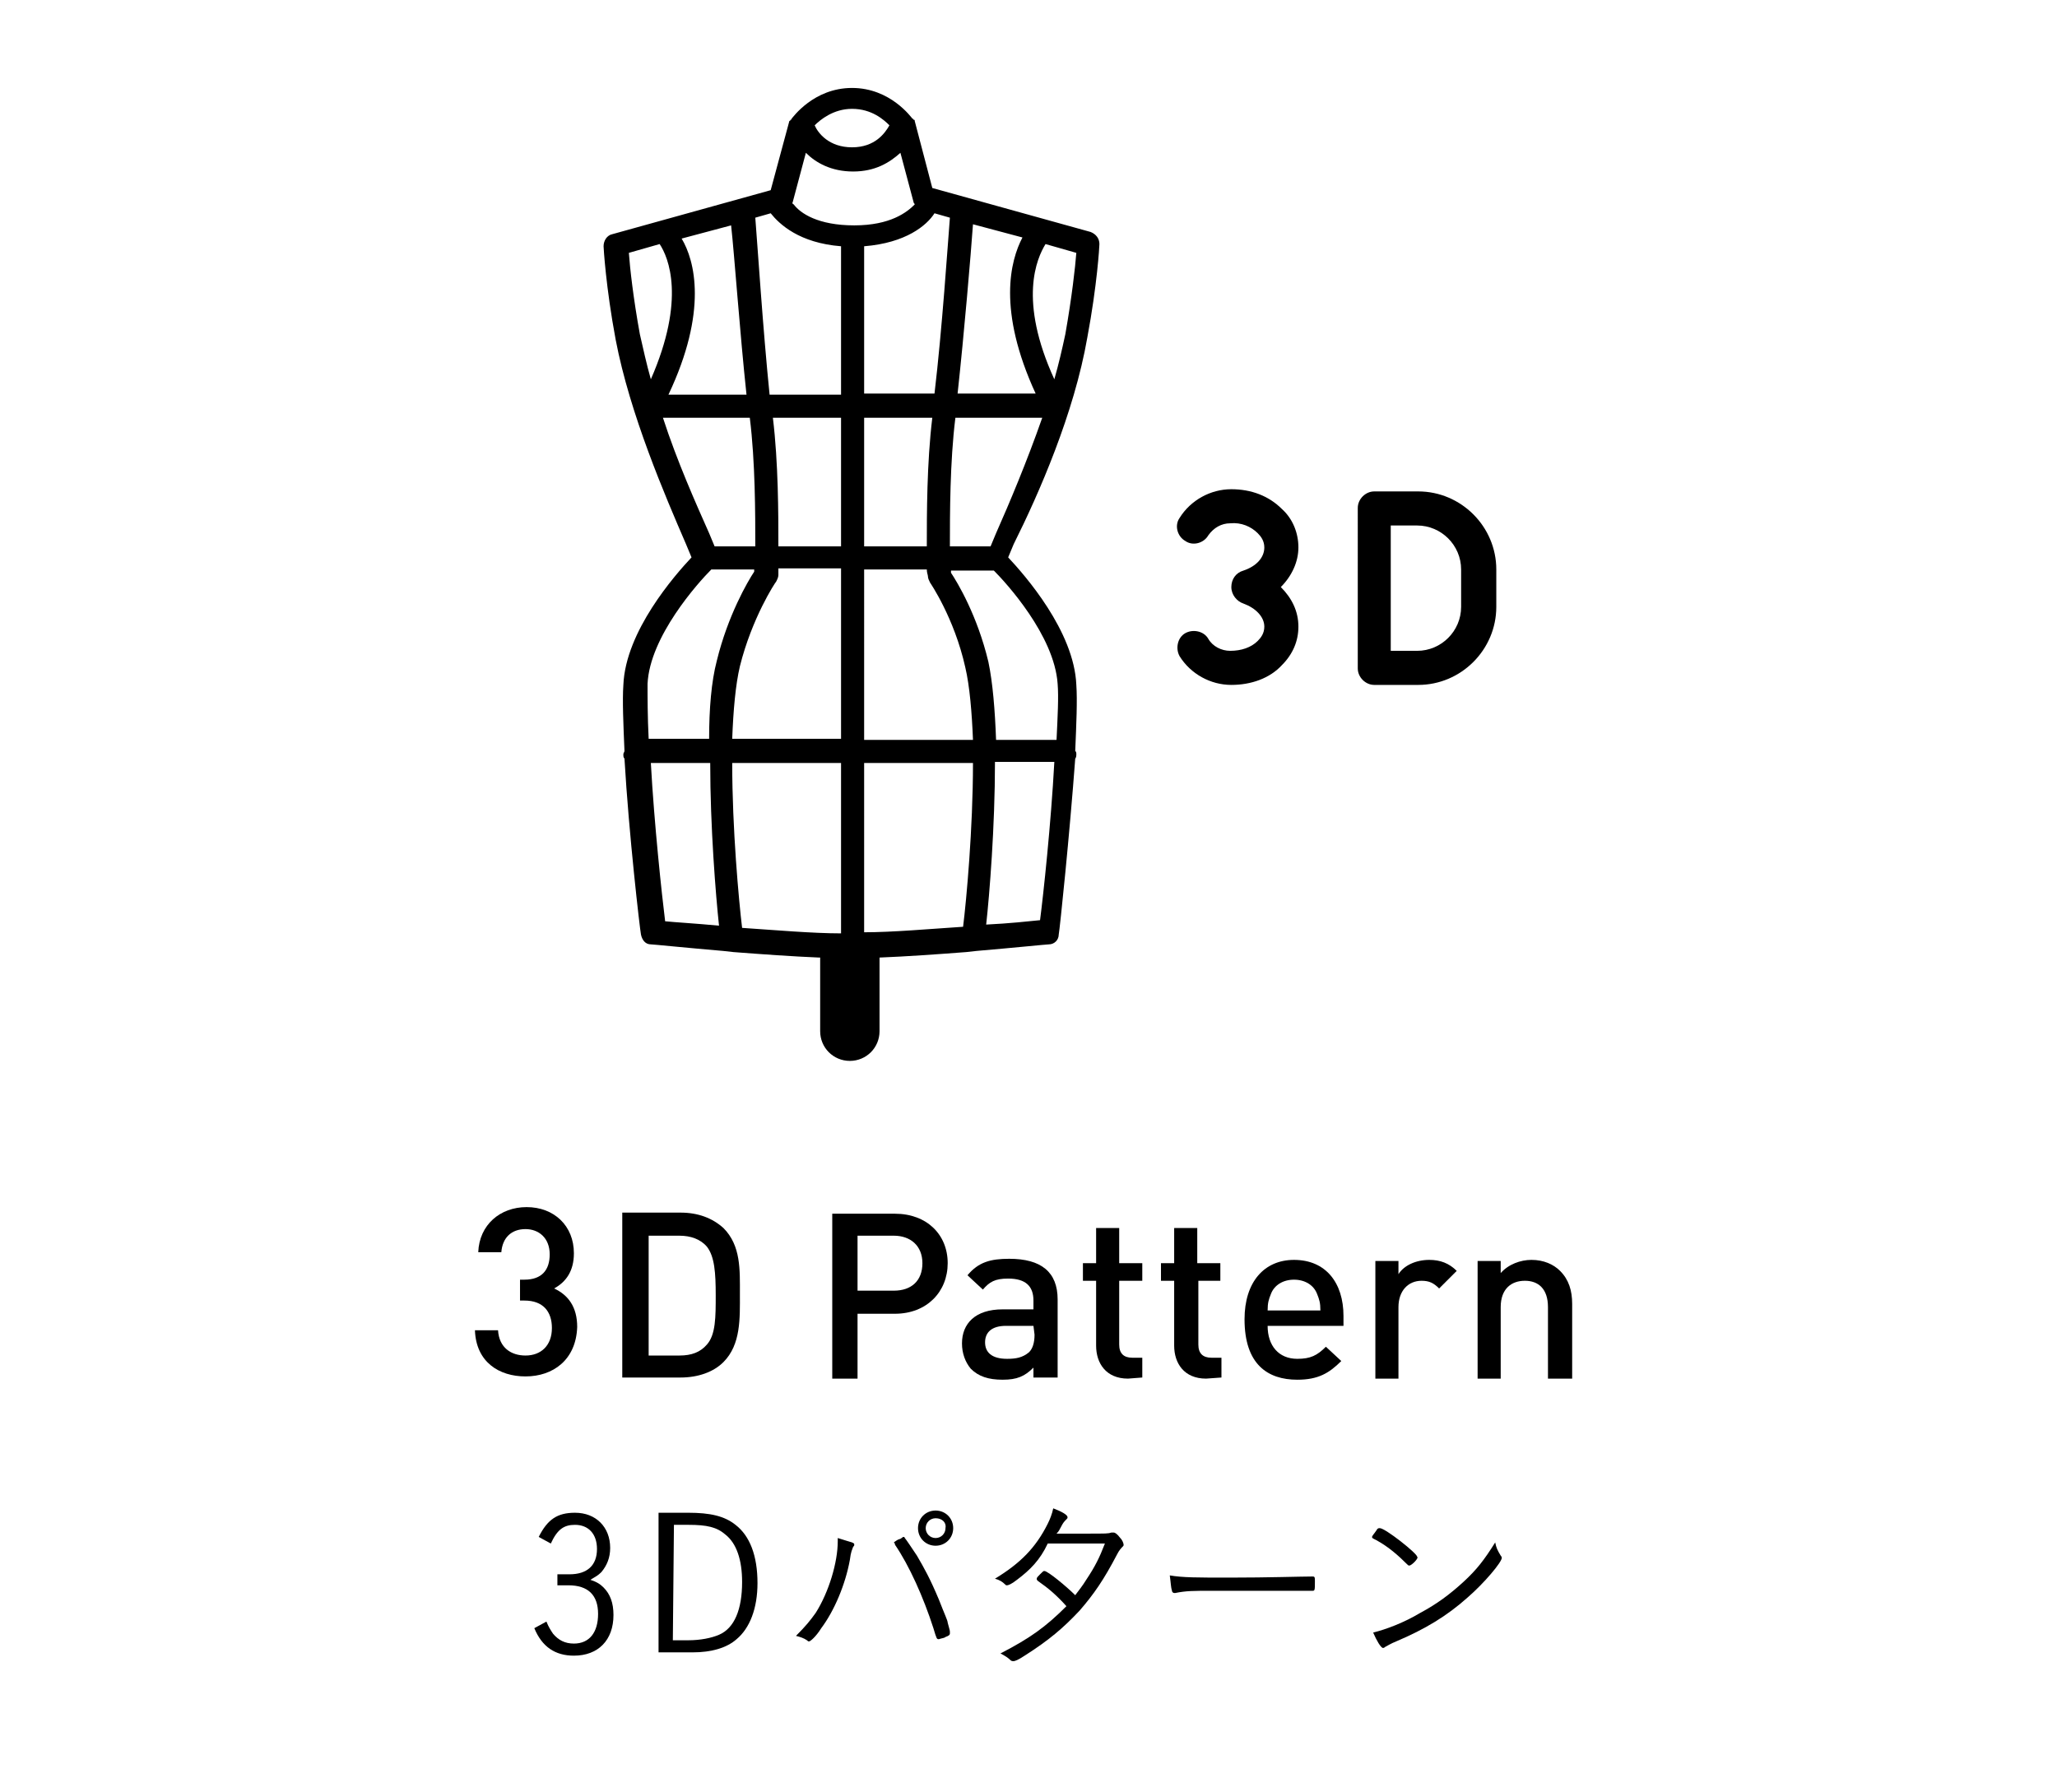 <?xml version="1.0" encoding="utf-8"?>
<!-- Generator: Adobe Illustrator 25.2.1, SVG Export Plug-In . SVG Version: 6.00 Build 0)  -->
<svg version="1.1" id="レイヤー_1" xmlns="http://www.w3.org/2000/svg" xmlns:xlink="http://www.w3.org/1999/xlink" x="0px"
	 y="0px" viewBox="0 0 187.1 163" style="enable-background:new 0 0 187.1 163;" xml:space="preserve">
<g>
	<g>
		<g>
			<path d="M47.8,125.2c-2.4,0-4.5-1.3-4.6-4.2h2.1c0.1,1.6,1.2,2.3,2.5,2.3c1.4,0,2.4-0.9,2.4-2.5c0-1.5-0.8-2.5-2.5-2.5h-0.4v-1.9
				h0.4c1.6,0,2.3-0.9,2.3-2.3c0-1.5-1-2.3-2.2-2.3c-1.3,0-2.1,0.8-2.2,2.1h-2.1c0.1-2.5,2-4.1,4.4-4.1c2.5,0,4.3,1.7,4.3,4.2
				c0,1.6-0.7,2.6-1.8,3.2c1.3,0.6,2.1,1.7,2.1,3.5C52.4,123.7,50.3,125.2,47.8,125.2z"/>
			<path d="M65.8,123.9c-0.9,0.9-2.3,1.4-3.9,1.4h-5.3v-15h5.3c1.6,0,2.9,0.5,3.9,1.4c1.6,1.6,1.5,3.8,1.5,6S67.4,122.3,65.8,123.9z
				 M64.3,113.4c-0.6-0.7-1.5-1-2.5-1H59v10.9h2.8c1.1,0,1.9-0.3,2.5-1c0.8-0.9,0.8-2.5,0.8-4.5S65,114.3,64.3,113.4z"/>
			<path d="M81.4,119.5H78v5.9h-2.3v-15h5.7c2.9,0,4.8,1.9,4.8,4.5S84.3,119.5,81.4,119.5z M81.3,112.4H78v5h3.3
				c1.6,0,2.6-0.9,2.6-2.5S82.8,112.4,81.3,112.4z"/>
			<path d="M94,125.4v-1c-0.8,0.8-1.5,1.1-2.8,1.1s-2.2-0.3-2.9-1c-0.5-0.6-0.8-1.4-0.8-2.3c0-1.8,1.2-3.1,3.7-3.1H94v-0.8
				c0-1.3-0.7-2-2.3-2c-1.2,0-1.7,0.3-2.3,1L88,116c1-1.2,2.1-1.5,3.8-1.5c2.9,0,4.4,1.2,4.4,3.7v7.1H94V125.4z M94,120.6h-2.5
				c-1.3,0-1.9,0.6-1.9,1.5s0.6,1.5,2,1.5c0.8,0,1.4-0.1,2-0.6c0.3-0.3,0.5-0.8,0.5-1.6L94,120.6L94,120.6z"/>
			<path d="M102.6,125.4c-2,0-2.9-1.4-2.9-3v-5.9h-1.2v-1.6h1.2v-3.2h2.1v3.2h2.1v1.6h-2.1v5.8c0,0.8,0.4,1.2,1.2,1.2h0.9v1.8
				L102.6,125.4L102.6,125.4z"/>
			<path d="M109.7,125.4c-2,0-2.9-1.4-2.9-3v-5.9h-1.2v-1.6h1.2v-3.2h2.1v3.2h2.1v1.6h-2v5.8c0,0.8,0.4,1.2,1.2,1.2h0.9v1.8
				L109.7,125.4L109.7,125.4z"/>
			<path d="M115.3,120.6c0,1.8,1,3,2.7,3c1.2,0,1.8-0.3,2.6-1.1l1.4,1.3c-1.1,1.1-2.1,1.7-4,1.7c-2.7,0-4.8-1.4-4.8-5.5
				c0-3.4,1.8-5.4,4.5-5.4c2.9,0,4.5,2.1,4.5,5.1v0.9H115.3z M119.8,117.7c-0.3-0.8-1.1-1.3-2.1-1.3s-1.8,0.5-2.1,1.3
				c-0.2,0.5-0.3,0.8-0.3,1.5h4.8C120.1,118.5,120,118.2,119.8,117.7z"/>
			<path d="M130.9,117.2c-0.5-0.5-0.9-0.7-1.6-0.7c-1.2,0-2.1,0.9-2.1,2.4v6.5h-2.1v-10.7h2.1v1.2c0.5-0.8,1.6-1.3,2.8-1.3
				c1,0,1.8,0.3,2.5,1L130.9,117.2z"/>
			<path d="M140.8,125.4v-6.5c0-1.7-0.9-2.4-2.1-2.4s-2.2,0.7-2.2,2.4v6.5h-2.1v-10.7h2.1v1.1c0.7-0.8,1.8-1.2,2.8-1.2
				c1.1,0,2,0.4,2.6,1c0.8,0.8,1.1,1.8,1.1,3v6.8C143,125.4,140.8,125.4,140.8,125.4z"/>
		</g>
		<g>
			<path d="M50.9,143.2c0.3,0,0.7,0,0.9,0c1.6,0,2.5-0.8,2.5-2.3c0-1.4-0.8-2.2-2-2.2c-1,0-1.6,0.4-2.2,1.7l-1.1-0.6
				c0.8-1.6,1.7-2.2,3.3-2.2c1.9,0,3.2,1.3,3.2,3.2c0,0.9-0.3,1.6-0.8,2.2c-0.3,0.3-0.5,0.4-1,0.7c0.6,0.2,0.9,0.4,1.2,0.7
				c0.6,0.6,0.9,1.4,0.9,2.5c0,2.3-1.4,3.7-3.6,3.7c-1.7,0-2.9-0.8-3.6-2.5l1.1-0.6c0.2,0.5,0.4,0.8,0.6,1.1
				c0.5,0.6,1.1,0.9,1.9,0.9c1.4,0,2.2-1,2.2-2.7s-0.9-2.6-2.7-2.6c-0.3,0-0.4,0-1,0v-1H50.9z"/>
			<path d="M62.6,137.6c2,0,3.3,0.3,4.3,1.1c1.3,1,2,2.8,2,5.3c0,2.3-0.7,4.1-1.9,5.1c-0.9,0.8-2.3,1.2-4,1.2h-3.1v-12.7L62.6,137.6
				L62.6,137.6z M61.2,149.2h1.4c1.1,0,2.1-0.2,2.8-0.5c1.4-0.6,2.1-2.3,2.1-4.8c0-2-0.5-3.5-1.5-4.3c-0.8-0.7-1.7-0.9-3.4-0.9h-1.3
				L61.2,149.2L61.2,149.2z"/>
			<path d="M77.5,140.3c0.2,0.1,0.2,0.1,0.2,0.2c0,0.1,0,0.1-0.1,0.2c-0.1,0.3-0.2,0.4-0.3,1.2c-0.4,2.2-1.4,4.6-2.6,6.2
				c-0.5,0.8-1,1.2-1.1,1.2s-0.1,0-0.2-0.1c-0.3-0.2-0.6-0.3-1-0.4c0.9-0.9,1.3-1.4,1.8-2.1c1.2-1.9,2-4.6,2-6.5c0,0,0-0.1,0-0.3
				C76.8,140.1,77.2,140.2,77.5,140.3z M81.8,140c0.1,0,0.2-0.1,0.2-0.1c0.1,0,0.1-0.1,0.1-0.1c0.1,0,0.2,0,0.2,0.1
				c0.1,0.1,0.7,1,1.1,1.6c0.7,1.2,1.2,2.1,2,4c0.5,1.3,0.8,1.9,0.8,2.1c0.1,0.4,0.2,0.7,0.2,0.8v0.1c0,0.1,0,0.1,0,0.1
				c0,0.1-0.1,0.2-0.4,0.3c-0.1,0.1-0.3,0.1-0.6,0.2c-0.2,0-0.2,0-0.5-1c-0.9-2.8-2.2-5.7-3.5-7.6c0-0.1,0-0.1-0.1-0.2
				C81.2,140.4,81.5,140.1,81.8,140z M85.1,140.6c-0.9,0-1.6-0.7-1.6-1.6s0.7-1.6,1.6-1.6s1.6,0.7,1.6,1.6S86,140.6,85.1,140.6z
				 M85.1,138.1c-0.5,0-0.9,0.4-0.9,0.9s0.4,0.9,0.9,0.9s0.9-0.4,0.9-0.9C86.1,138.5,85.7,138.1,85.1,138.1z"/>
			<path d="M92.5,143.7c-0.5,0.4-0.8,0.5-0.9,0.5s-0.1,0-0.2-0.1c-0.2-0.2-0.5-0.4-0.9-0.5c2.3-1.4,3.7-2.8,4.8-5
				c0.2-0.4,0.4-0.9,0.5-1.4c0.8,0.3,1.3,0.6,1.3,0.8c0,0.1,0,0.1-0.1,0.2c-0.2,0.2-0.3,0.3-0.5,0.7c-0.1,0.2-0.2,0.4-0.4,0.6
				c0.8,0,2,0,2.6,0c2,0,2.1,0,2.4-0.1c0.1,0,0.1,0,0.2,0s0.3,0.1,0.6,0.5c0.2,0.2,0.3,0.5,0.3,0.6s0,0.1-0.1,0.2
				c-0.1,0.1-0.3,0.3-0.5,0.7c-1.2,2.3-2.1,3.6-3.4,5.1c-1.5,1.6-2.8,2.7-5,4.1c-0.6,0.4-0.9,0.5-1,0.5s-0.2,0-0.3-0.1
				c-0.2-0.2-0.5-0.4-0.9-0.6c2.7-1.4,4.1-2.4,6-4.3c-0.9-1-1.6-1.6-2.6-2.3c-0.1-0.1-0.1-0.1-0.1-0.2c0-0.1,0.1-0.2,0.3-0.4
				c0.3-0.3,0.3-0.3,0.4-0.3c0.3,0,2,1.4,2.8,2.2c0.3-0.4,0.7-0.9,1-1.4c0.8-1.2,1.2-2,1.7-3.3c-2,0-2.1,0-5.2,0
				C94.6,141.9,93.7,142.8,92.5,143.7z"/>
			<path d="M111.9,143.5c3.4,0,6.5-0.1,7.4-0.1h0.1c0.2,0,0.2,0.1,0.2,0.4c0,0.8,0,0.9-0.2,0.9h-0.1c-0.3,0-1.9,0-3.1,0
				c-0.3,0-4.5,0-6,0c-1.7,0-2.3,0-3.3,0.2c-0.1,0-0.1,0-0.1,0c-0.1,0-0.2-0.1-0.2-0.2c-0.1-0.3-0.1-0.7-0.2-1.4
				C107.6,143.5,108.8,143.5,111.9,143.5z"/>
			<path d="M128.2,142.4c-0.1,0-0.1,0-0.2-0.1c-0.8-0.8-1.7-1.6-2.8-2.2c-0.4-0.2-0.4-0.2-0.4-0.3s0.2-0.3,0.4-0.6
				c0.1-0.2,0.2-0.2,0.3-0.2c0.5,0,3.4,2.3,3.4,2.6C129.1,141.7,128.4,142.4,128.2,142.4z M136.5,141.5c0.1,0.1,0.1,0.2,0.1,0.2
				c0,0.4-1.6,2.3-3.1,3.6c-1.9,1.7-3.9,2.9-6.5,4c-0.5,0.2-0.8,0.4-1,0.5c-0.1,0.1-0.2,0.1-0.2,0.1c-0.2,0-0.6-0.7-0.9-1.4
				c1.2-0.3,2.8-0.9,4.3-1.8c1.5-0.8,2.7-1.7,3.9-2.8s1.9-2,2.9-3.6C136.1,140.8,136.2,141,136.5,141.5z"/>
		</g>
	</g>
	<g>
		<path d="M112,62.3c-1.9,0-3.7-1-4.7-2.6c-0.4-0.7-0.2-1.7,0.5-2.1c0.7-0.4,1.7-0.2,2.1,0.5s1.2,1.1,2,1.1c1,0,1.9-0.3,2.5-0.9
			c0.3-0.3,0.6-0.7,0.6-1.3c0-0.9-0.8-1.7-1.9-2.1c-0.6-0.2-1.1-0.8-1.1-1.5s0.4-1.3,1.1-1.5c1.2-0.4,1.9-1.2,1.9-2.1
			c0-0.6-0.3-1-0.6-1.3c-0.6-0.6-1.5-1-2.5-0.9c-0.8,0-1.5,0.4-2,1.1c-0.4,0.7-1.4,1-2.1,0.5c-0.7-0.4-1-1.4-0.5-2.1
			c1-1.6,2.8-2.6,4.7-2.6c1.8,0,3.4,0.6,4.6,1.8c1,0.9,1.5,2.2,1.5,3.5s-0.6,2.6-1.6,3.6c1,1,1.6,2.2,1.6,3.6c0,1.3-0.5,2.5-1.5,3.5
			C115.5,61.7,113.8,62.3,112,62.3z"/>
		<path d="M129,62.3h-4c-0.8,0-1.5-0.7-1.5-1.5V46.2c0-0.8,0.7-1.5,1.5-1.5h4c3.9,0,7.1,3.2,7.1,7.1v3.4
			C136.1,59.1,132.9,62.3,129,62.3z M126.5,59.2h2.4c2.2,0,4-1.8,4-4v-3.4c0-2.2-1.8-4-4-4h-2.4C126.5,47.8,126.5,59.2,126.5,59.2z"
			/>
		<path d="M98.9,30.7c0.9-4.8,1.1-8.3,1.1-8.5c0-0.5-0.3-0.9-0.8-1.1l-14.4-4L83.2,11c0-0.1,0-0.1-0.1-0.1c0,0,0-0.1-0.1-0.1l0,0
			C82.9,10.7,81,8,77.5,8s-5.4,2.7-5.5,2.8l0,0c0,0,0,0.1-0.1,0.1c0,0.1-0.1,0.1-0.1,0.1l-1.7,6.3l-14.4,4c-0.5,0.1-0.8,0.6-0.8,1.1
			c0,0.1,0.2,3.7,1.1,8.5c1.3,6.8,4.5,14.2,6.4,18.6l0.5,1.2c-1.5,1.6-6,6.7-6.2,11.6c-0.1,1.4,0,3.6,0.1,6c0,0.1-0.1,0.2-0.1,0.3
			c0,0.2,0,0.3,0.1,0.4c0.4,6.9,1.4,15.5,1.5,16s0.4,0.9,0.9,0.9c0.2,0,3.1,0.3,6.6,0.6l0.9,0.1c2.6,0.2,5.4,0.4,7.8,0.5h0.1v6.7
			c0,1.5,1.2,2.7,2.7,2.7s2.7-1.2,2.7-2.7v-6.7l0,0c2.5-0.1,5.3-0.3,7.9-0.5l0.9-0.1c3.5-0.3,6.4-0.6,6.6-0.6c0.5,0,0.9-0.4,0.9-0.9
			c0.1-0.5,1-9.2,1.5-16c0.1-0.1,0.1-0.3,0.1-0.4s0-0.2-0.1-0.3c0.1-2.4,0.2-4.6,0.1-6c-0.2-4.9-4.7-10-6.2-11.6l0.5-1.2
			C94.5,44.9,97.7,37.6,98.9,30.7z M96.9,30.4c-0.3,1.4-0.6,2.7-1,4.1c-3.3-7.2-1.6-11-0.8-12.3l2.8,0.8
			C97.8,24.3,97.5,27,96.9,30.4z M84.4,52.4c0,0.2,0.1,0.4,0.2,0.6c0,0,2.2,3.2,3.2,7.7c0.4,1.7,0.6,4.1,0.7,6.6h-9.9V51.8h5.7
			C84.3,52.1,84.4,52.3,84.4,52.4z M87.6,84.3c-3.1,0.2-6.4,0.5-9,0.5V69.4h9.9C88.5,75.4,87.9,81.9,87.6,84.3z M66.6,69.4h9.9v15.5
			c-2.6,0-6-0.3-9-0.5C67.2,81.9,66.6,75.4,66.6,69.4z M70.6,52.9c0.1-0.2,0.2-0.4,0.2-0.6c0,0,0-0.3,0-0.6h5.7v15.5h-9.9
			c0.1-2.6,0.3-4.9,0.7-6.6C68.4,56.2,70.5,53,70.6,52.9z M68.7,19.8l1.4-0.4c0.8,1,2.6,2.7,6.4,3v13.5H70
			C69.4,30,68.9,22.3,68.7,19.8z M67.9,35.9h-7.1c3.6-7.6,2.4-12.2,1.2-14.2l4.5-1.2C66.8,23.2,67.3,30.3,67.9,35.9z M72.1,18.4
			l1.2-4.5c0.9,0.9,2.3,1.7,4.3,1.7s3.3-0.8,4.3-1.7l1.2,4.5c0,0.1,0.1,0.1,0.1,0.2c-0.7,0.7-2.2,1.9-5.5,1.9s-4.9-1.1-5.5-1.9
			C72,18.5,72.1,18.4,72.1,18.4z M76.5,38v11.7h-5.7c0-2.9,0-7.6-0.5-11.7H76.5z M78.6,49.7V38h6.2c-0.5,4.1-0.5,8.8-0.5,11.7H78.6z
			 M78.6,35.9V22.4c3.8-0.3,5.7-1.9,6.4-3l1.4,0.4c-0.2,2.5-0.7,10.1-1.4,16h-6.4V35.9z M88.5,20.4l4.5,1.2
			c-1.1,2.1-2.3,6.6,1.2,14.2h-7.1C87.7,30.3,88.3,23.2,88.5,20.4z M77.5,9.9c1.8,0,2.9,1,3.4,1.5c-0.4,0.7-1.3,2-3.4,2
			s-3.1-1.3-3.4-2C74.6,10.9,75.8,9.9,77.5,9.9z M60,22.2c0.8,1.2,2.4,5-0.8,12.3c-0.4-1.4-0.7-2.8-1-4.1c-0.6-3.3-0.9-6-1-7.4
			L60,22.2z M60.3,38h7.9c0.5,4,0.5,8.8,0.5,11.7H65l-0.5-1.2C63.3,45.8,61.6,42,60.3,38z M58.9,62.2c0.2-4.3,4.6-9.2,5.8-10.4h3.9
			c0,0.1,0,0.2,0,0.2c-0.6,0.9-2.4,4-3.4,8.1c-0.5,1.9-0.7,4.4-0.7,7.1H59C58.9,65.2,58.9,63.4,58.9,62.2z M59.2,69.4h5.4
			c0,5.8,0.5,12,0.8,14.8c-2.1-0.2-3.9-0.3-4.9-0.4C60.2,81.4,59.5,74.9,59.2,69.4z M94.6,83.7c-1,0.1-2.8,0.3-4.9,0.4
			c0.3-2.7,0.8-8.9,0.8-14.8h5.4C95.6,74.9,94.9,81.4,94.6,83.7z M96.2,62.2c0.1,1.2,0,3-0.1,5.1h-5.5c-0.1-2.7-0.3-5.2-0.7-7.1
			c-1-4.2-2.8-7.2-3.4-8.1c0-0.1,0-0.2,0-0.2h3.9C91.5,53,95.9,57.8,96.2,62.2z M90.6,48.5l-0.5,1.2h-3.7c0-2.9,0-7.7,0.5-11.7h7.9
			C93.4,42,91.8,45.8,90.6,48.5z"/>
	</g>
</g>
</svg>
